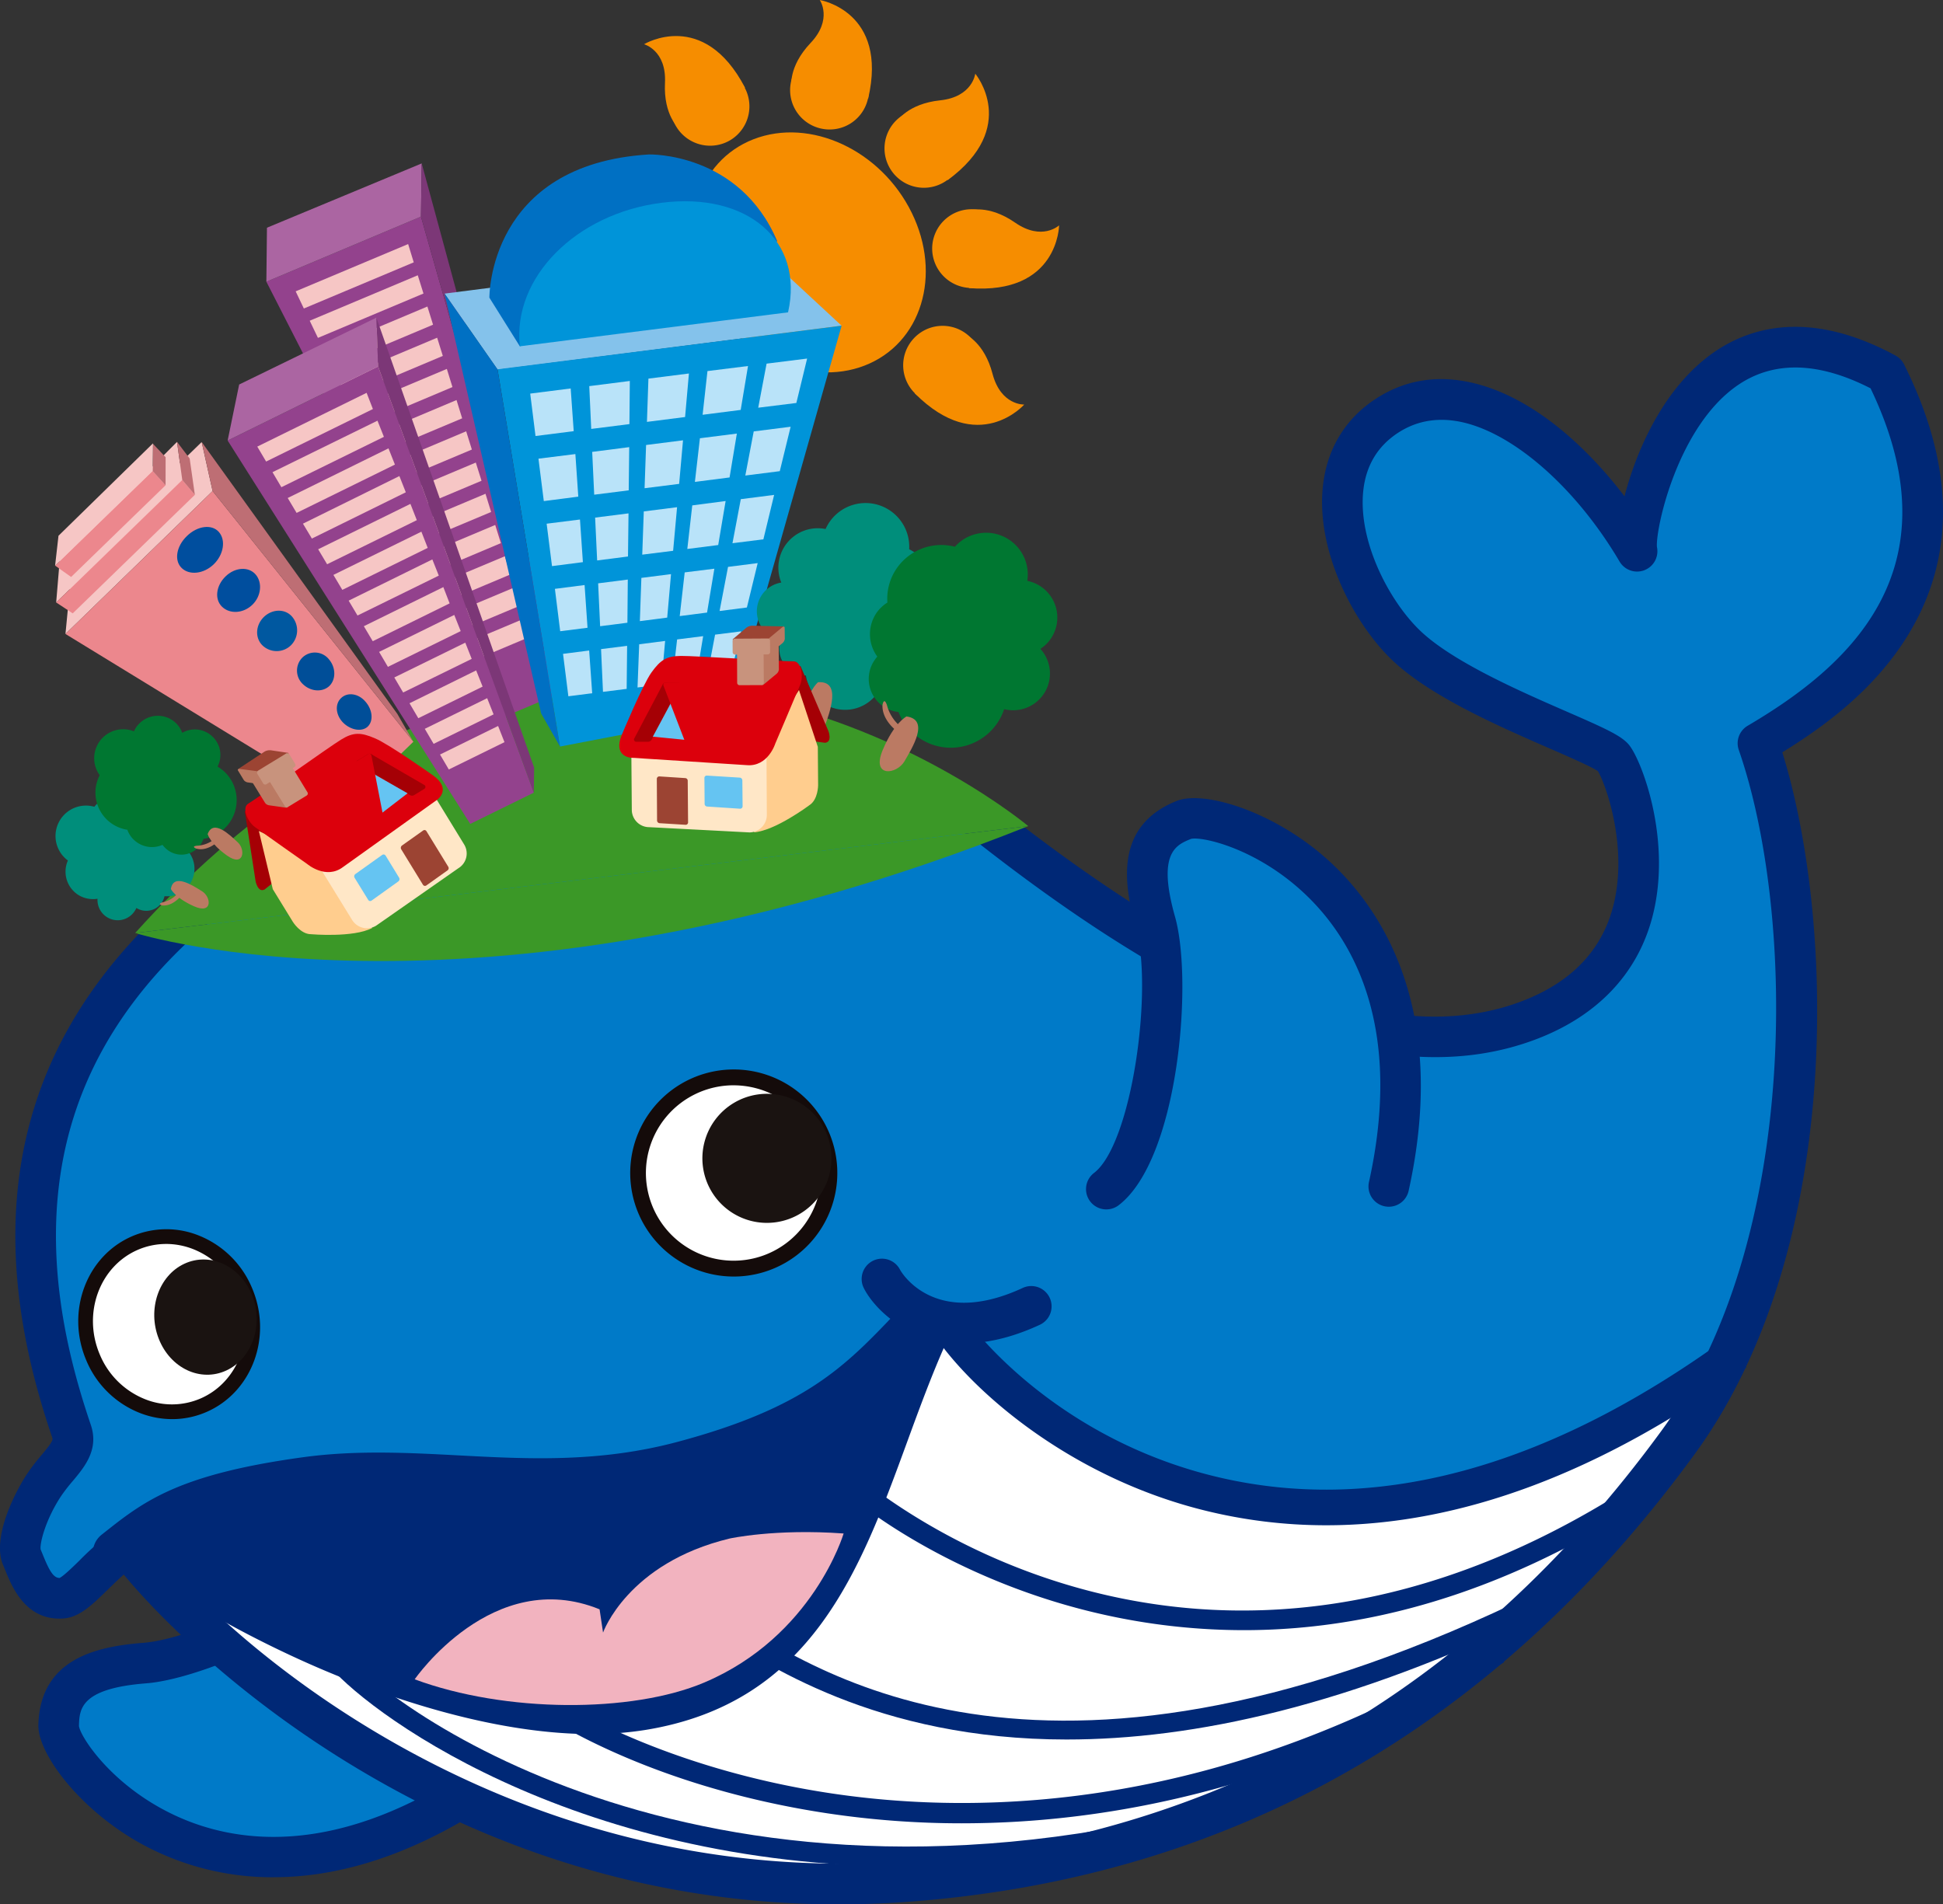 <svg xmlns="http://www.w3.org/2000/svg" xmlns:xlink="http://www.w3.org/1999/xlink" width="688.646" height="675" viewBox="0 0 688.646 675"><rect x="0" y="0" width="688.646" height="675" fill="#333333" stroke="none"/><defs><clipPath id="a"><rect width="688.646" height="675" fill="none"/></clipPath><clipPath id="b"><path d="M575.6,116.232c-20.693-35.15-58.9-66.947-88.272-48.268s-13.489,62.229,6.1,81.323,69.049,34.527,73.731,40.121,29.157,70.791-30.083,93.128S403.937,258.6,348.75,215.656c-54.637-42.514-142.227-54.794-221.165-13.9C57.543,238.047-18.2,296.031,16.8,415.713q1.78,6.123,3.953,12.493c2.337,6.882-4.637,11.25-9.727,18.945-5.838,8.823-9.979,20.811-7.934,25.552,2.4,5.549,5.112,15.178,14.173,14.625,5.445-.331,12.807-11.362,23.2-18.525,15.453,21.524,116.641,130.87,276.7,118.9C455.227,577.387,538.6,502.725,590.222,431.97s48.3-189.909,28.218-247.688c26.871-15.82,83.979-53.6,45.334-131.086-12.181-6.59-22.834-9.348-32.117-9.348-45.188,0-57.877,65.376-56.057,72.384" transform="translate(-2.562 -43.848)" fill="none"/></clipPath></defs><g clip-path="url(#a)"><path d="M120.63,192.6C114.25,213.368,60.9,239.945,37.9,241.749s-30.125,9.177-30.49,22.093S61.919,346.273,154.3,286.928" transform="translate(13.383 347.741)" fill="#007ac8"/><path d="M88.217,322.282A96.561,96.561,0,0,1,40.563,310c-21.4-12.08-35.994-31.691-35.714-41.737.662-23.244,20.188-27.743,37.128-29.065,22.747-1.784,71.461-28,76.4-44.085a7.2,7.2,0,0,1,13.761,4.231c-7.833,25.5-65.25,52.342-89.043,54.2-23.482,1.835-23.687,9.2-23.858,15.124.485,3.832,11.584,21.131,33.781,31.57,20.822,9.8,55.422,15.192,102.019-14.743a7.2,7.2,0,1,1,7.777,12.108c-28.936,18.592-54.087,24.669-74.6,24.669" transform="translate(8.749 343.11)" fill="#002876"/></g><g transform="translate(7.188 123.015)"><g clip-path="url(#b)"><path d="M24.282,262.263s68.44,57.162,144.889,19.122,116.992-113.406,120.1-115.233c38.2,48.7,117.469,74.236,179.509,61.381S569.8,179.213,569.8,179.213C542.93,242.356,447.644,342.986,292.36,360.61S51.784,294.8,24.282,262.263" transform="translate(36.652 176.972)" fill="#fff"/></g></g><g clip-path="url(#a)"><path d="M16.8,415.713q1.784,6.123,3.956,12.493c2.337,6.882-4.637,11.253-9.727,18.948-5.838,8.823-9.979,20.808-7.934,25.55,2.4,5.549,5.112,15.18,14.173,14.625,5.445-.334,12.8-11.359,23.2-18.525,15.453,21.524,116.641,130.87,276.7,118.9C455.224,577.387,538.6,502.725,590.222,431.97s48.3-189.906,28.215-247.685c26.874-15.823,83.982-53.61,45.336-131.089-71.481-38.668-90.37,54.586-88.174,63.039-20.693-35.153-58.9-66.95-88.272-48.271s-13.489,62.229,6.1,81.32,69.046,34.53,73.728,40.124,29.155,70.791-30.083,93.128-133.14-23.936-188.33-66.88c-54.634-42.514-142.224-54.794-221.165-13.9C57.541,238.047-18.2,296.03,16.8,415.713" transform="translate(4.626 79.167)" fill="#007ac8"/></g><g transform="translate(7.188 123.015)"><g clip-path="url(#b)"><path d="M24.282,262.263s68.44,57.162,144.889,19.122,116.992-113.406,120.1-115.233c38.2,48.7,117.469,74.236,179.509,61.381S569.8,179.213,569.8,179.213C542.93,242.356,447.644,342.986,292.36,360.61S51.784,294.8,24.282,262.263" transform="translate(36.652 176.972)" fill="#fff"/></g></g><g clip-path="url(#a)"><path d="M297.1,600.443c-60.231,0-117.847-16.387-171.606-48.858-40.433-24.422-68.726-52.437-81.631-68.036-2.017,1.784-3.928,3.647-5.709,5.387-5.633,5.493-10.083,9.833-15.826,10.184-13.219.839-18.1-11.286-20.455-17.094-.264-.657-.516-1.282-.769-1.86-4.02-9.325,3.829-25.255,8.543-32.375a71.963,71.963,0,0,1,5.12-6.655c2.926-3.5,4.1-5.1,3.793-6.007-1.5-4.419-2.867-8.722-4.051-12.8-37.128-126.951,47.5-187.707,114.385-222.36,75.451-39.083,167.437-33.214,228.9,14.614,78.183,60.834,137.511,82.369,181.369,65.822,16.667-6.284,27.41-16.847,31.924-31.4,6.725-21.675-1.972-45.7-4.741-50.218-2.183-1.551-10.372-5.12-17.007-8.015-18.135-7.9-42.969-18.729-56.309-31.73-13.767-13.419-26.5-38.693-24.183-61.039,1.394-13.5,8.049-24.391,19.243-31.511,10.206-6.489,21.717-8.259,34.207-5.249,20.724,4.988,39.715,22.076,53.47,40.116,4.163-15.98,13.228-36.707,29.115-49.152,12.729-9.971,34.676-18.194,66.942-.738a7.205,7.205,0,0,1,3.016,3.117c17.849,35.787,18.393,67.957,1.613,95.614C664.7,169.582,647,182.681,631.693,192.1c18.757,60.366,21.639,176.533-31.031,248.721C530.07,537.578,436.428,590.966,322.337,599.495q-12.688.947-25.233.948M45.088,466.215a7.187,7.187,0,0,1,5.852,3c24.068,33.52,125.383,126.758,270.323,115.926,109.689-8.2,199.779-59.611,267.77-152.8,49.076-67.264,47.348-183.229,27.233-241.081a7.2,7.2,0,0,1,3.145-8.568c33.9-19.961,75.08-54.008,43.558-119.609-18.351-9.379-34.07-9.822-46.754-1.316-21.656,14.527-29.508,51.251-28.953,57.563a7.2,7.2,0,0,1-13.239,5.168c-15-25.474-36.62-44.8-55.094-49.25-8.551-2.051-16.328-.912-23.114,3.4-7.451,4.738-11.707,11.749-12.647,20.839-1.824,17.61,8.9,38.519,19.913,49.25,11.455,11.166,35.863,21.8,52.011,28.846,13.806,6.018,19.515,8.588,22.214,11.814,4.472,5.339,15.47,33.879,8.321,61.118-5.288,20.157-19.6,35.153-41.384,43.364-48.945,18.457-112.82-3.765-195.287-67.935C301.428,188.968,217,170.544,135.52,212.755,67.879,247.8-5.434,302.84,28.33,418.3l0,.006c1.128,3.869,2.427,7.97,3.86,12.19,2.96,8.719-2.222,14.906-6.385,19.877a60.4,60.4,0,0,0-4.152,5.359c-5.44,8.217-7.611,16.687-7.252,18.909.267.623.539,1.291.819,1.983,2.472,6.11,3.855,8.063,5.892,8.13,1.445-.715,4.632-3.827,6.991-6.127a98.971,98.971,0,0,1,12.905-11.143,7.141,7.141,0,0,1,4.076-1.271m-30.667,8.515h0ZM587.192,119.035l.045.18c-.014-.065-.031-.123-.045-.18" transform="translate(-0.001 74.557)" fill="#002876"/><path d="M145.148,189.143c-20.738,0-32.527-13.335-35.627-19.9a7.2,7.2,0,0,1,13.015-6.152c.1.219,11.744,21.17,43.558,6.357a7.2,7.2,0,0,1,6.074,13.054c-10.265,4.778-19.268,6.641-27.02,6.641" transform="translate(196.488 287.013)" fill="#002876"/><path d="M23.648,242.242c6.262,13.015,108.875,72.752,177.481,61.6s75.468-76.747,100.42-132.5l-1.913-4.444c-19.821,20.716-33.756,37.271-83.654,50.628S125.352,217.285,82.2,223.2s-53.82,14.976-67.6,25.867Z" transform="translate(26.36 301.338)" fill="#002876"/><path d="M188.466,318.514c-36.505,0-75.513-14.257-97.466-23.768-24.077-10.428-50.816-25.305-63.168-36.379l-3.145,2.371a8.1,8.1,0,0,1-9.9-12.818l.881-.7c14.07-11.138,26.22-20.752,70.639-26.837,18.76-2.564,37.234-1.588,55.1-.648,24.5,1.3,49.839,2.64,77.687-4.82,45.356-12.142,59.378-26.865,77.128-45.5l2.769-2.906a8.1,8.1,0,0,1,13.29,2.4l1.913,4.444a8.09,8.09,0,0,1-.048,6.506c-5.12,11.444-9.555,23.566-13.845,35.287-16.606,45.393-33.778,92.331-92.668,101.9a119.74,119.74,0,0,1-19.17,1.467M41.615,248.975c22.921,17.658,106.589,61.3,163.423,52.087,49.534-8.049,63.679-46.709,80.057-91.476q1.894-5.176,3.841-10.434c-14.058,11.918-32.322,22.489-65.651,31.413-30.324,8.122-56.968,6.708-82.731,5.347-17.9-.945-34.808-1.846-52.045.516-24.164,3.313-37.4,7.519-46.894,12.546" transform="translate(21.149 296.126)" fill="#002876"/><path d="M67.451,175.584c6.7,15.873.05,33.983-14.875,40.438s-32.451-1.173-39.159-17.052-.042-33.977,14.878-40.444,32.451,1.178,39.156,17.057" transform="translate(19.519 282.078)" fill="#fff"/><path d="M43.172,222.615a31.492,31.492,0,0,1-11.738-2.3A34.115,34.115,0,0,1,12.688,201.67c-7.244-17.161.042-36.836,16.241-43.855a30.794,30.794,0,0,1,23.863-.21,34.122,34.122,0,0,1,18.735,18.648c7.249,17.17-.036,36.839-16.241,43.847a30.4,30.4,0,0,1-12.114,2.517M41.04,160.527A25.271,25.271,0,0,0,31,162.6c-13.579,5.886-19.641,22.5-13.508,37.035a28.953,28.953,0,0,0,15.885,15.837,25.594,25.594,0,0,0,19.835-.166c13.587-5.875,19.644-22.486,13.506-37.03a28.945,28.945,0,0,0-15.871-15.831,26.288,26.288,0,0,0-9.808-1.922" transform="translate(17.847 280.397)" fill="#140b0a"/><path d="M54.182,171.864c4.116,10.464.022,22.346-9.132,26.6s-19.843-.76-23.964-11.225c-4.1-10.417-.056-22.363,9.073-26.6,9.151-4.253,19.925.811,24.023,11.233" transform="translate(35.184 287.296)" fill="#1a1311"/><path d="M143.708,152.819a33.89,33.89,0,1,1-46.4-12.019,33.879,33.879,0,0,1,46.4,12.019" transform="translate(145.535 245.745)" fill="#fff"/><path d="M116.383,208.557a36.7,36.7,0,1,1,18.57-5.067,36.749,36.749,0,0,1-18.57,5.067m-.118-67.789a31.086,31.086,0,1,0,26.818,15.321l0,0a30.838,30.838,0,0,0-18.974-14.314,31.234,31.234,0,0,0-7.841-1" transform="translate(143.72 243.915)" fill="#140b0a"/><path d="M131.335,149.489a22.873,22.873,0,1,1-31.365-8.128,22.878,22.878,0,0,1,31.365,8.128" transform="translate(160.214 249.519)" fill="#1a1311"/><path d="M228.454,271.063a320.178,320.178,0,0,1-47.755-3.552c-66.684-10.06-109.232-37.768-118.406-48.863l5.549-4.584c9.6,11.609,52.869,37.119,113.931,46.33,54.584,8.234,139.677,5.8,235.114-52.578l3.757,6.144c-72.769,44.506-139.727,57.1-192.19,57.1" transform="translate(112.469 375.209)" fill="#002876"/><path d="M247.584,285.077c-121.318,0-194.443-56.752-206.279-72.135l5.7-4.388C61.9,227.9,177.444,314.734,367.129,260.274l1.986,6.921c-44.59,12.8-85.222,17.882-121.531,17.882" transform="translate(74.576 376.544)" fill="#002876"/><path d="M221.014,253.568c-67.354,0-107.313-26.7-127.307-40.057-2.505-1.675-4.73-3.162-6.688-4.391l3.818-6.1c2.012,1.26,4.3,2.786,6.868,4.5,35.231,23.541,117.738,78.657,290.654-6.469l3.179,6.461c-70.081,34.5-126.23,46.052-170.523,46.052" transform="translate(157.11 363.002)" fill="#002876"/><path d="M250.478,242.906a228.238,228.238,0,0,1-46.1-4.738c-49.018-10.091-85.253-34.564-98.938-47.432l4.932-5.243c1.2,1.131,122.417,112.076,285.116,1.324l4.051,5.95c-49.012,33.363-98.972,50.14-149.058,50.14" transform="translate(190.365 334.904)" fill="#002876"/><path d="M255.386,238.752A178.914,178.914,0,0,1,211.9,233.41c-44.414-11.084-77.855-38.514-93-58.637l10.063-7.572c3.086,4.1,31.716,40.441,85.988,53.989,56.763,14.162,117.968-2.149,181.913-48.49l7.392,10.2c-51.279,37.164-101.171,55.854-148.868,55.854" transform="translate(214.665 301.879)" fill="#002876"/><path d="M154.966,246.91c-25.673,10.854-70.5,10.745-102.577-1.161,0,0,27.718-40.236,65.531-24.806l1.229,8.237s8.683-24.615,44.832-33.326c0,0,16.059-3.563,40.433-1.793,0,0-10.767,36.5-49.447,52.85" transform="translate(94.588 349.483)" fill="#f2b3bf"/><path d="M148.509,99.367c20.073-7.785,27.542-32.05,16.656-54.2s-35.91-33.806-56.031-26.024c-20.07,7.8-27.53,32.07-16.639,54.21,10.826,22.18,35.975,33.8,56.014,26.015" transform="translate(157.954 30.201)" fill="#f68d00"/><path d="M115.026,36.465a13.933,13.933,0,0,0,19.647,1.7c5.922-4.957,5.53-12.782.581-18.69-5.005-5.894-12.611-7.614-18.519-2.685a13.936,13.936,0,0,0-1.709,19.672" transform="translate(201.747 25.116)" fill="#f68d00"/><path d="M113.338,26.142s3.72-6.175,15.253-7.387c11.5-1.22,12.434-9.446,12.434-9.446s15.848,18.9-9.769,37.725Z" transform="translate(204.63 16.807)" fill="#f68d00"/><path d="M111.51,33.215a13.911,13.911,0,0,0,16.042-11.486c1.229-7.623-4.138-13.32-11.766-14.569C108.2,5.9,101.287,9.592,100,17.2A13.955,13.955,0,0,0,111.51,33.215" transform="translate(180.216 12.49)" fill="#f68d00"/><path d="M100.027,30.785s-1.206-7.089,6.744-15.517C114.778,6.84,110.071,0,110.071,0s24.352,4,17.144,34.976Z" transform="translate(180.48)" fill="#f68d00"/><path d="M105.833,33.789a13.98,13.98,0,0,0,4.657-19.173C106.481,8.04,98.7,7.181,92.07,11.19c-6.551,4.009-9.438,11.354-5.457,17.9a14.016,14.016,0,0,0,19.22,4.7" transform="translate(153.096 15.835)" fill="#f68d00"/><path d="M93.774,37.364s-5.563-4.6-4.994-16.2c.581-11.578-7.415-13.708-7.415-13.708s21.052-12.813,35.778,15.388Z" transform="translate(146.904 8.222)" fill="#f68d00"/><path d="M117.571,45.941a13.947,13.947,0,0,0,1.268,19.681c5.8,5.075,13.536,3.51,18.6-2.312,5.106-5.791,5.611-13.609-.171-18.679a13.939,13.939,0,0,0-19.7,1.31" transform="translate(206.008 74.325)" fill="#f68d00"/><path d="M133.519,42.26s6.691,2.775,9.592,13.969c2.974,11.228,11.222,10.866,11.222,10.866s-16.286,18.553-38.755-3.931Z" transform="translate(208.675 76.3)" fill="#f68d00"/><path d="M117.764,40.246a14,14,0,0,0,13.8,14.1c7.7.09,12.538-6.147,12.605-13.811.067-7.7-4.593-13.985-12.313-14.1a13.974,13.974,0,0,0-14.095,13.811" transform="translate(212.621 47.726)" fill="#f68d00"/><path d="M122.438,26.829s6.84-2.264,16.362,4.346c9.536,6.582,15.551.931,15.551.931s-.23,24.691-31.935,22.253Z" transform="translate(221.021 47.763)" fill="#f68d00"/><path d="M17.077,142.259s123.66,39.125,316.524-37.888" transform="translate(30.832 188.441)" fill="#3b9827"/><path d="M17.077,174.574,333.6,136.686S172.989,1.6,17.077,174.574" transform="translate(30.832 156.126)" fill="#3b9827"/><path d="M60.418,73.221,8.27,123.88l2.253-23.361L56.549,55.847Z" transform="translate(14.931 100.83)" fill="#f6c6c5"/><path d="M7.1,112.747l44.7-43.4L49.932,55.827,8.369,97.541Z" transform="translate(12.81 100.794)" fill="#f6c6c5"/><path d="M131.571,150.906,60.419,62.039,8.27,112.7l99.76,61.059Z" transform="translate(14.932 112.011)" fill="#ec878d"/><path d="M35.366,79.8c3.51-3.442,4.334-8.531,1.824-11.424-2.48-2.867-7.578-2.253-11.331,1.408-3.8,3.644-4.618,8.745-1.829,11.379,2.758,2.643,7.81,2.045,11.337-1.363" transform="translate(40.399 120.203)" fill="#004e9e"/><path d="M39.915,84.588c3.117-3.007,3.647-7.847,1.145-10.739s-7.328-2.575-10.683.729c-3.4,3.316-3.933,8.13-1.175,10.745,2.78,2.674,7.566,2.323,10.714-.735" transform="translate(49.532 129.765)" fill="#004e9e"/><path d="M44.437,89.447a7.487,7.487,0,0,0,.474-10.136c-2.474-2.909-6.994-2.856-10.038.07-3,2.943-3.2,7.468-.443,10.125a7.259,7.259,0,0,0,10.007-.059" transform="translate(58.648 139.307)" fill="#0058a0"/><path d="M49.012,94.272c2.371-2.343,2.3-6.576-.2-9.457a6.373,6.373,0,0,0-9.368-.6,6.555,6.555,0,0,0,.21,9.469c2.783,2.657,6.941,2.9,9.362.586" transform="translate(67.741 148.849)" fill="#004e98"/><path d="M53.549,99.134c2.042-2.026,1.675-5.948-.873-8.829-2.477-2.9-6.354-3.448-8.63-1.229-2.3,2.191-1.894,6.147.873,8.832,2.761,2.626,6.632,3.173,8.63,1.226" transform="translate(76.827 158.368)" fill="#004e98"/><path d="M51.795,60.645l4.458,5.26L12.967,107.912l-5.872-3.863Z" transform="translate(12.809 109.494)" fill="#ec878d"/><path d="M41.509,59.5l4.6,5.075L12.634,97.073,6.962,93.044Z" transform="translate(12.569 107.434)" fill="#ec878d"/><path d="M100.5,162.087,29.348,73.221,25.479,55.846l69.352,96.38Z" transform="translate(46.002 100.83)" fill="#be6e74"/><path d="M28.684,74.6l-1.84-12.877-4.48-5.9,1.863,13.517Z" transform="translate(40.377 100.795)" fill="#be6e74"/><path d="M23.879,70.763l.02-9.945-4.45-4.738-.174,9.609Z" transform="translate(34.802 101.25)" fill="#be6e74"/><path d="M6.961,99.356l34.547-33.54.154-9.808L8.159,88.779Z" transform="translate(12.569 101.123)" fill="#f6c6c5"/><path d="M136.607,196.769,88.445,27.365,33.651,50.446l79.743,156.109Z" transform="translate(60.756 49.408)" fill="#93428d"/><path d="M79.2,37.314l-1.983-6.478L37.352,47.59l2.9,6.085Z" transform="translate(67.439 55.674)" fill="#f6c6c5"/><path d="M79.451,41.248l-2.023-6.469-38.3,16.109,2.918,6.082Z" transform="translate(70.639 62.792)" fill="#f6c6c5"/><path d="M79.627,45.166l-2.009-6.439L40.908,54.174l2.881,6.063Z" transform="translate(73.86 69.921)" fill="#f6c6c5"/><path d="M79.889,49.116l-2.012-6.45L42.68,57.474l2.912,6.091Z" transform="translate(77.058 77.033)" fill="#f6c6c5"/><path d="M80.107,53.043,78.117,46.61,44.452,60.769l2.937,6.065Z" transform="translate(80.257 84.153)" fill="#f6c6c5"/><path d="M80.343,57.024l-2-6.483L46.225,64.077l2.915,6.065Z" transform="translate(83.459 91.251)" fill="#f6c6c5"/><path d="M80.554,60.957,78.536,54.49,48.013,67.351l2.9,6.077Z" transform="translate(86.686 98.382)" fill="#f6c6c5"/><path d="M80.773,64.892,78.742,58.44,49.789,70.632,52.7,76.7Z" transform="translate(89.894 105.512)" fill="#f6c6c5"/><path d="M80.956,68.838l-2-6.455L51.571,73.916l2.862,6.051Z" transform="translate(93.111 112.632)" fill="#f6c6c5"/><path d="M81.22,72.763l-2.009-6.439L53.339,77.213,56.248,83.3Z" transform="translate(96.303 119.748)" fill="#f6c6c5"/><path d="M81.434,76.711l-2.012-6.433L55.112,80.47l2.9,6.1Z" transform="translate(99.505 126.886)" fill="#f6c6c5"/><path d="M81.655,80.663l-2.034-6.45-22.73,9.544,2.881,6.088Z" transform="translate(102.716 133.991)" fill="#f6c6c5"/><path d="M81.908,84.61l-2.04-6.458L58.662,87.076l2.9,6.1Z" transform="translate(105.913 141.102)" fill="#f6c6c5"/><path d="M33.651,62.579,88.445,39.5l.261-18.853L33.861,43.44Z" transform="translate(60.756 37.275)" fill="#ab65a2"/><path d="M53.182,39.5l48.162,169.4.561-9.634L53.443,20.645Z" transform="translate(96.019 37.274)" fill="#7c3777"/><path d="M137.267,197.365,82.088,46.3,28.759,72.549l85.977,135.889Z" transform="translate(51.924 83.596)" fill="#93428d"/><path d="M73.485,55.374l-2.236-5.743L32.5,68.689l3.134,5.294Z" transform="translate(58.683 89.608)" fill="#f6c6c5"/><path d="M73.912,58.875l-2.278-5.726L34.424,71.407l3.148,5.325Z" transform="translate(62.153 95.96)" fill="#f6c6c5"/><path d="M74.342,62.4l-2.278-5.757L36.347,74.24,39.5,79.525Z" transform="translate(65.624 102.275)" fill="#f6c6c5"/><path d="M74.727,65.9l-2.275-5.754L38.272,77.019,41.437,82.3Z" transform="translate(69.1 108.594)" fill="#f6c6c5"/><path d="M75.163,69.431,72.9,63.66,40.193,79.75l3.173,5.308Z" transform="translate(72.567 114.938)" fill="#f6c6c5"/><path d="M75.544,72.921l-2.239-5.748L42.12,82.5,45.284,87.8Z" transform="translate(76.046 121.278)" fill="#f6c6c5"/><path d="M75.993,76.419l-2.286-5.74L44.047,85.284l3.137,5.277Z" transform="translate(79.526 127.61)" fill="#f6c6c5"/><path d="M76.366,79.945l-2.228-5.771L45.966,88.039l3.153,5.319Z" transform="translate(82.991 133.92)" fill="#f6c6c5"/><path d="M76.814,83.426l-2.281-5.734-26.641,13.1,3.123,5.3Z" transform="translate(86.47 140.271)" fill="#f6c6c5"/><path d="M77.248,86.942,74.97,81.194,49.813,93.535,52.95,98.86Z" transform="translate(89.937 146.594)" fill="#f6c6c5"/><path d="M77.644,90.442,75.355,84.7,51.735,96.345l3.117,5.3Z" transform="translate(93.407 152.924)" fill="#f6c6c5"/><path d="M78.046,93.947l-2.272-5.737L53.664,99.067l3.131,5.33Z" transform="translate(96.89 159.261)" fill="#f6c6c5"/><path d="M78.437,97.453l-2.264-5.732L55.589,101.841l3.117,5.3Z" transform="translate(100.365 165.601)" fill="#f6c6c5"/><path d="M28.759,83.687l53.33-26.245-.609-17.31-48.639,23.7Z" transform="translate(51.924 72.457)" fill="#ab65a2"/><path d="M48.16,57.441l55.178,151.064.118-8.882L47.551,40.131Z" transform="translate(85.853 72.456)" fill="#7c3777"/><path d="M196.882,57.777,74.947,73.372,56.165,46.4,169,31.941Z" transform="translate(101.405 57.669)" fill="#84c2eb"/><path d="M72.623,87.517l-10.8-17.24s-.556-47.3,56.567-50.762c0,0,32.084-.9,45.46,30.771Z" transform="translate(111.624 35.229)" fill="#0070c3"/><path d="M145.8,178.644l39-137.494L62.856,56.611,84.994,190.32Z" transform="translate(113.486 74.295)" fill="#0094d9"/><path d="M160.873,64.8c5.746-25.32-14.33-42.7-44.8-38.839C85.6,29.8,63.127,52.586,65.814,76.836Z" transform="translate(118.433 45.909)" fill="#0094d9"/><path d="M82.4,64.214,81.327,49.078,66.983,50.9l1.88,15.035Z" transform="translate(120.937 88.61)" fill="#b9e3f9"/><path d="M88.68,63.419l.14-15.287L74.442,49.961l.7,15.172Z" transform="translate(134.404 86.901)" fill="#b9e3f9"/><path d="M95.247,62.618l1.361-15.43L82.252,49.006,81.73,64.338Z" transform="translate(147.563 85.197)" fill="#b9e3f9"/><path d="M102.264,61.8l2.592-15.559L90.484,48.032,88.762,63.526Z" transform="translate(160.258 83.494)" fill="#b9e3f9"/><path d="M109.3,61.043,113.12,45.3,98.753,47.1,95.788,62.721Z" transform="translate(172.944 81.791)" fill="#b9e3f9"/><path d="M82.142,72.458,81.107,57.368,68.025,59l1.894,15.035Z" transform="translate(122.818 103.576)" fill="#b9e3f9"/><path d="M87.76,71.8l.174-15.31L74.813,58.176l.713,15.172Z" transform="translate(135.074 101.997)" fill="#b9e3f9"/><path d="M93.687,71.071l1.369-15.441L81.969,57.29,81.43,72.616Z" transform="translate(147.021 100.438)" fill="#b9e3f9"/><path d="M100.074,70.334l2.584-15.556-13.09,1.661L87.788,71.9Z" transform="translate(158.501 98.901)" fill="#b9e3f9"/><path d="M106.373,69.662l3.846-15.747L97.135,55.573,94.158,71.213Z" transform="translate(170.001 97.342)" fill="#b9e3f9"/><path d="M81.905,80.746l-1.032-15.11L69.059,67.12l1.9,15.035Z" transform="translate(124.685 118.505)" fill="#b9e3f9"/><path d="M86.833,80.147l.185-15.287-11.834,1.5L75.9,81.544Z" transform="translate(135.744 117.104)" fill="#b9e3f9"/><path d="M92.081,79.531l1.4-15.45-11.8,1.493L81.136,80.9Z" transform="translate(146.491 115.698)" fill="#b9e3f9"/><path d="M97.78,78.9l2.629-15.6L88.586,64.848,86.83,80.293Z" transform="translate(156.77 114.287)" fill="#b9e3f9"/><path d="M103.49,78.273,107.3,62.526,95.489,64.038,92.535,79.654Z" transform="translate(167.07 112.89)" fill="#b9e3f9"/><path d="M81.663,89.059,80.619,73.915,70.1,75.267l1.874,15.018Z" transform="translate(126.572 133.452)" fill="#b9e3f9"/><path d="M85.937,88.522l.137-15.3L75.565,74.559l.7,15.2Z" transform="translate(136.432 132.204)" fill="#b9e3f9"/><path d="M90.527,87.949,91.88,72.536,81.373,73.871,80.834,89.2Z" transform="translate(145.946 130.962)" fill="#b9e3f9"/><path d="M95.561,87.4,98.147,71.85,87.635,73.163,85.871,88.649Z" transform="translate(155.038 129.724)" fill="#b9e3f9"/><path d="M100.591,86.879l3.824-15.736L93.908,72.484l-3,15.638Z" transform="translate(164.126 128.448)" fill="#b9e3f9"/><path d="M81.464,97.326,80.39,82.187l-9.261,1.184L73.02,98.409Z" transform="translate(128.422 148.388)" fill="#b9e3f9"/><path d="M85.011,96.859l.163-15.265-9.241,1.167.685,15.15Z" transform="translate(137.095 147.318)" fill="#b9e3f9"/><path d="M88.95,96.413l1.372-15.436-9.194,1.184L80.54,97.476Z" transform="translate(145.413 146.203)" fill="#b9e3f9"/><path d="M93.331,95.961l2.589-15.59-9.236,1.167L84.909,97.024Z" transform="translate(153.301 145.109)" fill="#b9e3f9"/><path d="M97.672,95.511,101.5,79.764l-9.247,1.173L89.278,96.575Z" transform="translate(161.19 144.014)" fill="#b9e3f9"/><path d="M74.936,63.928l22.141,133.71-6.683-11.716L56.165,37.1Z" transform="translate(101.405 66.977)" fill="#0070c3"/><path d="M160.607,110.677A11.7,11.7,0,0,0,155.56,96.77a11.58,11.58,0,0,0,.589-1.392A12.534,12.534,0,0,0,149.6,79.965a15.492,15.492,0,0,0-29.626-7.19,13.972,13.972,0,0,0-15.7,18.976,10.313,10.313,0,0,0-1.664,19.944,10.23,10.23,0,0,0,1.448.39,9.571,9.571,0,0,0,5.99,12.114,8.216,8.216,0,0,0,2.965.5,14.01,14.01,0,0,0,26.966,3.179,9.617,9.617,0,0,0,10.22-6.455,7.9,7.9,0,0,0,.491-2.839,11.772,11.772,0,0,0,9.917-7.911" transform="translate(172.634 114.733)" fill="#008e7b"/><path d="M107.428,86.2s-3.888,3-6.007,13.365c-2.09,10.372,6.582,7.516,8.355,2.351,1.767-5.14,6.026-16.249-2.348-15.716" transform="translate(182.533 155.603)" fill="#bb7a63"/><path d="M101.653,86.018a14.48,14.48,0,0,0,6.234,6.531L106.855,94.4s-6.007-2.8-6.758-8.192c0,0-.062-2.94,1.557-.185" transform="translate(180.722 153.178)" fill="#bb7a63"/><path d="M172.246,123.72a13.02,13.02,0,0,0-1.661-15.245,12.862,12.862,0,0,0,4.247-4.492,13.276,13.276,0,0,0-4.893-18.109,13.858,13.858,0,0,0-3.995-1.512,14.778,14.778,0,0,0-25.651-12.078,19.179,19.179,0,0,0-21.448,8.955,18.987,18.987,0,0,0-2.486,10.835,12.915,12.915,0,0,0-4.421,4.562,13.426,13.426,0,0,0,.844,14.577,15.546,15.546,0,0,0-1.464,2.051,11.775,11.775,0,0,0,4.334,16.073,11.369,11.369,0,0,0,4.64,1.518,19.909,19.909,0,0,0,35.79,2.707,19.261,19.261,0,0,0,1.658-3.709,13.086,13.086,0,0,0,14.5-6.133" transform="translate(198.151 121.511)" fill="#007731"/><path d="M120.63,90.518s-4.407,2.214-8.453,11.957c-4.082,9.786,4.98,8.658,7.738,3.928,2.721-4.727,9.036-14.762.715-15.885" transform="translate(200.657 163.429)" fill="#bb7a63"/><path d="M113.069,89.964a14.506,14.506,0,0,0,4.828,7.6l-1.313,1.616s-5.384-3.858-5.089-9.3c0,0,.5-2.951,1.574.084" transform="translate(201.283 159.952)" fill="#bb7a63"/><path d="M43.352,101.714a8.215,8.215,0,0,0-10.223,1.321,4.666,4.666,0,0,0-.85-.614,8.78,8.78,0,0,0-11.519,2.087,10.784,10.784,0,0,0-9.373,19.046,9.779,9.779,0,0,0,3.807,12.28,9.962,9.962,0,0,0,6.694,1.277,7.174,7.174,0,0,0,13.273,4.2,4.83,4.83,0,0,0,.5-.931,6.623,6.623,0,0,0,9.974-4.18,9.758,9.758,0,0,0,6.253-17.851,6.622,6.622,0,0,0-2.817-7.9,5.6,5.6,0,0,0-1.835-.794,8.154,8.154,0,0,0-3.88-7.94" transform="translate(12.676 181.45)" fill="#008e7b"/><path d="M21.585,114.128s1.422,3.1,8.189,6.13c6.716,3,6.127-3.322,2.87-5.316-3.249-2.012-10.105-6.6-11.059-.814" transform="translate(38.971 200.967)" fill="#bb7a63"/><path d="M21.143,116.058a10.008,10.008,0,0,0,5.417-3.2l1.105.943s-2.828,3.684-6.584,3.364c0,0-2.028-.418.062-1.111" transform="translate(36.467 203.773)" fill="#bb7a63"/><path d="M53.7,97.686a8.993,8.993,0,0,0-10.61-1.22,9.1,9.1,0,0,0-2.382-3.6,9.249,9.249,0,0,0-13.082.578A8.054,8.054,0,0,0,26,95.944,10.267,10.267,0,0,0,13.85,111.492a13.336,13.336,0,0,0,9.811,19.344,8.854,8.854,0,0,0,2.438,3.678,9.255,9.255,0,0,0,10.007,1.666,9.924,9.924,0,0,0,1.156,1.277,8.181,8.181,0,0,0,11.615-.466,8.046,8.046,0,0,0,1.731-2.926,13.679,13.679,0,0,0,8.094-4.306,13.892,13.892,0,0,0-.76-19.624,18.53,18.53,0,0,0-2.315-1.7A8.964,8.964,0,0,0,53.7,97.686" transform="translate(21.485 163.28)" fill="#007731"/><path d="M26.233,106.846s.836,3.327,6.862,7.6c6,4.248,6.624-2.082,3.838-4.663-2.808-2.592-8.677-8.428-10.7-2.937" transform="translate(47.363 188.799)" fill="#bb7a63"/><path d="M25.584,108.207a10.232,10.232,0,0,0,5.886-2.115l.912,1.15s-3.473,3.075-7.112,1.983c0,0-1.919-.76.314-1.018" transform="translate(44.239 191.548)" fill="#bb7a63"/><path d="M30.928,102.544l3.824,24.812s.808,4.116,3.19,2.9l2.853-2.289-4.489-25.485Z" transform="translate(55.84 185.025)" fill="#a50005"/><path d="M32.7,104.987l4.946,20.634,7.115,11.589s2.685,4.346,6.38,4.363c0,0,15.06,1.321,21.74-2.208L57.612,116.8Z" transform="translate(59.043 189.553)" fill="#ffcd8e"/><path d="M89.427,128.017a6.113,6.113,0,0,0,2.028-8.5l-10.4-16.987a6.193,6.193,0,0,0-8.512-2.082L43.409,120.819a6.228,6.228,0,0,0-2.079,8.531l10.442,16.962a6.191,6.191,0,0,0,8.523,2.056Z" transform="translate(73.011 179.739)" fill="#ffe7c7"/><path d="M67.168,119.178a.959.959,0,0,0,.267-1.324l-7.7-12.557a.806.806,0,0,0-1.209-.253l-7.485,5.314a1.036,1.036,0,0,0-.275,1.316l7.712,12.577a.84.84,0,0,0,1.246.224Z" transform="translate(91.424 189.342)" fill="#9c4433"/><path d="M60.391,117.506a1,1,0,0,0,.272-1.327l-4.783-7.825a.86.86,0,0,0-1.229-.233l-9.485,6.772a1,1,0,0,0-.272,1.33l4.811,7.813a.828.828,0,0,0,1.215.255Z" transform="translate(80.787 194.914)" fill="#65c4f2"/><path d="M30.091,101.444l9.37-6.186a3.77,3.77,0,0,1,2.528-.4l5.852.867.805,2.822L36.373,104.2Z" transform="translate(54.329 171.129)" fill="#9c4433"/><path d="M52.965,138.88s6.59,5.622,12.642,1.052L99.087,116s5.123-3.714-1.5-8.506c0,0-15.719-11.171-20.721-13.225-4.946-2.11-7.589-2.183-11.912.477C60.6,97.4,35.773,115.194,31.98,117.489c-2.315,1.436-.163,6.416,2.407,8.251,2.545,1.86,18.578,13.141,18.578,13.141" transform="translate(55.958 167.395)" fill="#dc000c"/><path d="M44.311,109.047c.57.05.856-.185.609-.609l-5.305-8.663a2.3,2.3,0,0,0-1.481-.811l-5.861-.788c-.553-.081-.873.171-.614.586l5.308,8.613a2.143,2.143,0,0,0,1.5.844Z" transform="translate(56.995 177.228)" fill="#bb7a63"/><path d="M47.256,107.068a.842.842,0,0,0,.247-1.15l-5.266-8.649a.816.816,0,0,0-1.15-.261l-6.641,4.054a.84.84,0,0,0-.292,1.136l5.342,8.644a.792.792,0,0,0,1.108.286Z" transform="translate(61.463 174.895)" fill="#c8937d"/><path d="M65.448,109.921a1.462,1.462,0,0,1-1.661-.208L45.279,98.923a.8.8,0,0,1,.143-1.3l3.658-2.205a1.35,1.35,0,0,1,1.624.191l18.519,10.756a.8.8,0,0,1-.115,1.313Z" transform="translate(81.271 171.938)" fill="#a50005"/><path d="M39.57,102.745c.541.093.85-.18.614-.592l-2.09-3.369a2.334,2.334,0,0,0-1.5-.861l-5.83-.766c-.581-.081-.881.2-.637.592l2.056,3.386a2.275,2.275,0,0,0,1.481.816Z" transform="translate(54.24 175.389)" fill="#bb7a63"/><path d="M51.28,113.665l10.1-7.774-15.368-8.8Z" transform="translate(83.067 175.296)" fill="#65c4f2"/><path d="M57.332,118.813a1.426,1.426,0,0,0,.575-1.557L53.752,95.825a.752.752,0,0,0-1.161-.466l-8.837,5.395a1.462,1.462,0,0,0-.564,1.535l4.121,21.445a.787.787,0,0,0,1.2.477Z" transform="translate(77.887 171.928)" fill="#dc000c"/><path d="M45.7,100.094a.831.831,0,0,0,.289-1.161l-2.065-3.378a.855.855,0,0,0-1.161-.267l-9.912,6.049a.854.854,0,0,0-.25,1.167l2.073,3.378a.827.827,0,0,0,1.145.258Z" transform="translate(58.618 171.814)" fill="#c8937d"/><path d="M104.055,84.125l9.92,23.109s1.5,3.9-1.2,4.152l-3.67-.477L99.493,86.936Z" transform="translate(179.633 151.887)" fill="#a50005"/><path d="M111.174,87.182l6.674,20.124.109,13.6s.011,5.12-3.083,7.081c0,0-12.078,9.059-19.608,9.617l1-27.25Z" transform="translate(172.003 157.406)" fill="#ffcd8e"/><path d="M86.138,125.311a6.177,6.177,0,0,1-6.22-6.141L79.761,99.25a6.2,6.2,0,0,1,6.178-6.267l35.475,1.863a6.219,6.219,0,0,1,6.251,6.124l.112,19.953a6.212,6.212,0,0,1-6.161,6.245Z" transform="translate(144.007 167.88)" fill="#ffe7c7"/><path d="M84,114.679a.981.981,0,0,1-.934-.937l-.087-14.774a.881.881,0,0,1,.889-.875l9.2.6a.937.937,0,0,1,.864.993l.123,14.7a.849.849,0,0,1-.909.861Z" transform="translate(149.814 177.103)" fill="#9c4433"/><path d="M89.949,108.967a.95.95,0,0,1-.884-.979l-.076-9.154a.827.827,0,0,1,.878-.844l11.643.724a1,1,0,0,1,.929.985l.087,9.18a.863.863,0,0,1-.92.858Z" transform="translate(160.67 176.913)" fill="#65c4f2"/><path d="M110.642,79.315l-11.208-.264a3.624,3.624,0,0,0-2.365,1.01l-4.508,3.807.833,2.789L106.757,85Z" transform="translate(167.118 142.726)" fill="#9c4433"/><path d="M133.509,113.991s-2.584,8.265-10.122,7.586L82.3,118.943s-6.321-.426-3.209-8.007c0,0,7.381-17.77,10.537-22.186,3.148-4.374,5.291-5.835,10.406-5.878s35.59,1.922,39.975,1.916c2.733-.02,3.574,5.283,2.379,8.22s-8.882,20.982-8.882,20.982" transform="translate(141.249 149.624)" fill="#dc000c"/><path d="M97.078,96.656c-.457.37-.858.275-.853-.191l-.07-10.136a2.256,2.256,0,0,1,.864-1.5l4.522-3.754c.426-.362.839-.306.822.171l.087,10.125a2.331,2.331,0,0,1-.828,1.521Z" transform="translate(173.606 145.949)" fill="#bb7a63"/><path d="M94,94.207a.853.853,0,0,1-.847-.85L93.113,83.2a.772.772,0,0,1,.825-.816l7.768-.042a.808.808,0,0,1,.816.808L102.6,93.32a.905.905,0,0,1-.825.853Z" transform="translate(168.114 148.662)" fill="#c8937d"/><path d="M85.208,107.258a1.564,1.564,0,0,0,1.3-1.069l9.985-18.937a.8.8,0,0,0-.791-1.038l-4.306.008a1.481,1.481,0,0,0-1.271,1.03l-10,18.971a.807.807,0,0,0,.8,1.041Z" transform="translate(144.603 155.658)" fill="#a50005"/><path d="M97.787,88.793c-.463.362-.825.275-.853-.191l-.02-3.961a2.263,2.263,0,0,1,.842-1.493l4.531-3.757c.457-.368.853-.264.839.163l.042,4a2.415,2.415,0,0,1-.83,1.478Z" transform="translate(174.979 142.935)" fill="#bb7a63"/><path d="M95.148,104.376l-12.675-1.248L90.858,87.5Z" transform="translate(148.903 157.987)" fill="#65c4f2"/><path d="M92.949,108.706a1.373,1.373,0,0,1-1.288-1.027l-7.83-20.343a.794.794,0,0,1,.788-1.06l10.31-.079a1.5,1.5,0,0,1,1.307,1.024l7.813,20.362a.779.779,0,0,1-.794,1.041Z" transform="translate(151.3 155.629)" fill="#dc000c"/><path d="M93.434,86.389a.888.888,0,0,1-.861-.822l-.022-3.984a.814.814,0,0,1,.858-.844l11.6-.07a.758.758,0,0,1,.794.828l.048,3.956a.845.845,0,0,1-.828.85Z" transform="translate(167.098 145.642)" fill="#c8937d"/><path d="M139.764,234.806c17.268-13.177,23.7-72.426,17.414-94.629s-1.829-31.441,10.159-36.261,96.214,22.545,72.581,129.768" transform="translate(252.342 186.677)" fill="#007ac8"/><path d="M144.4,246.613a7.2,7.2,0,0,1-4.371-12.919c13.379-10.209,21.075-64.992,14.855-86.948-4.623-16.35-7.162-36.23,14.4-44.9,9.323-3.771,32.782,3.145,51.528,19.03,17.936,15.195,45.78,50.855,30.768,118.964a7.2,7.2,0,1,1-14.058-3.1c11.918-54.079-5.134-84.664-21.538-100.8-17.489-17.2-37.571-21.6-41.549-20.665-5.272,2.132-12.106,4.882-5.7,27.547,6.506,22.96,1.237,86.126-19.975,102.313a7.17,7.17,0,0,1-4.36,1.473" transform="translate(247.71 182.065)" fill="#002876"/></g></svg>